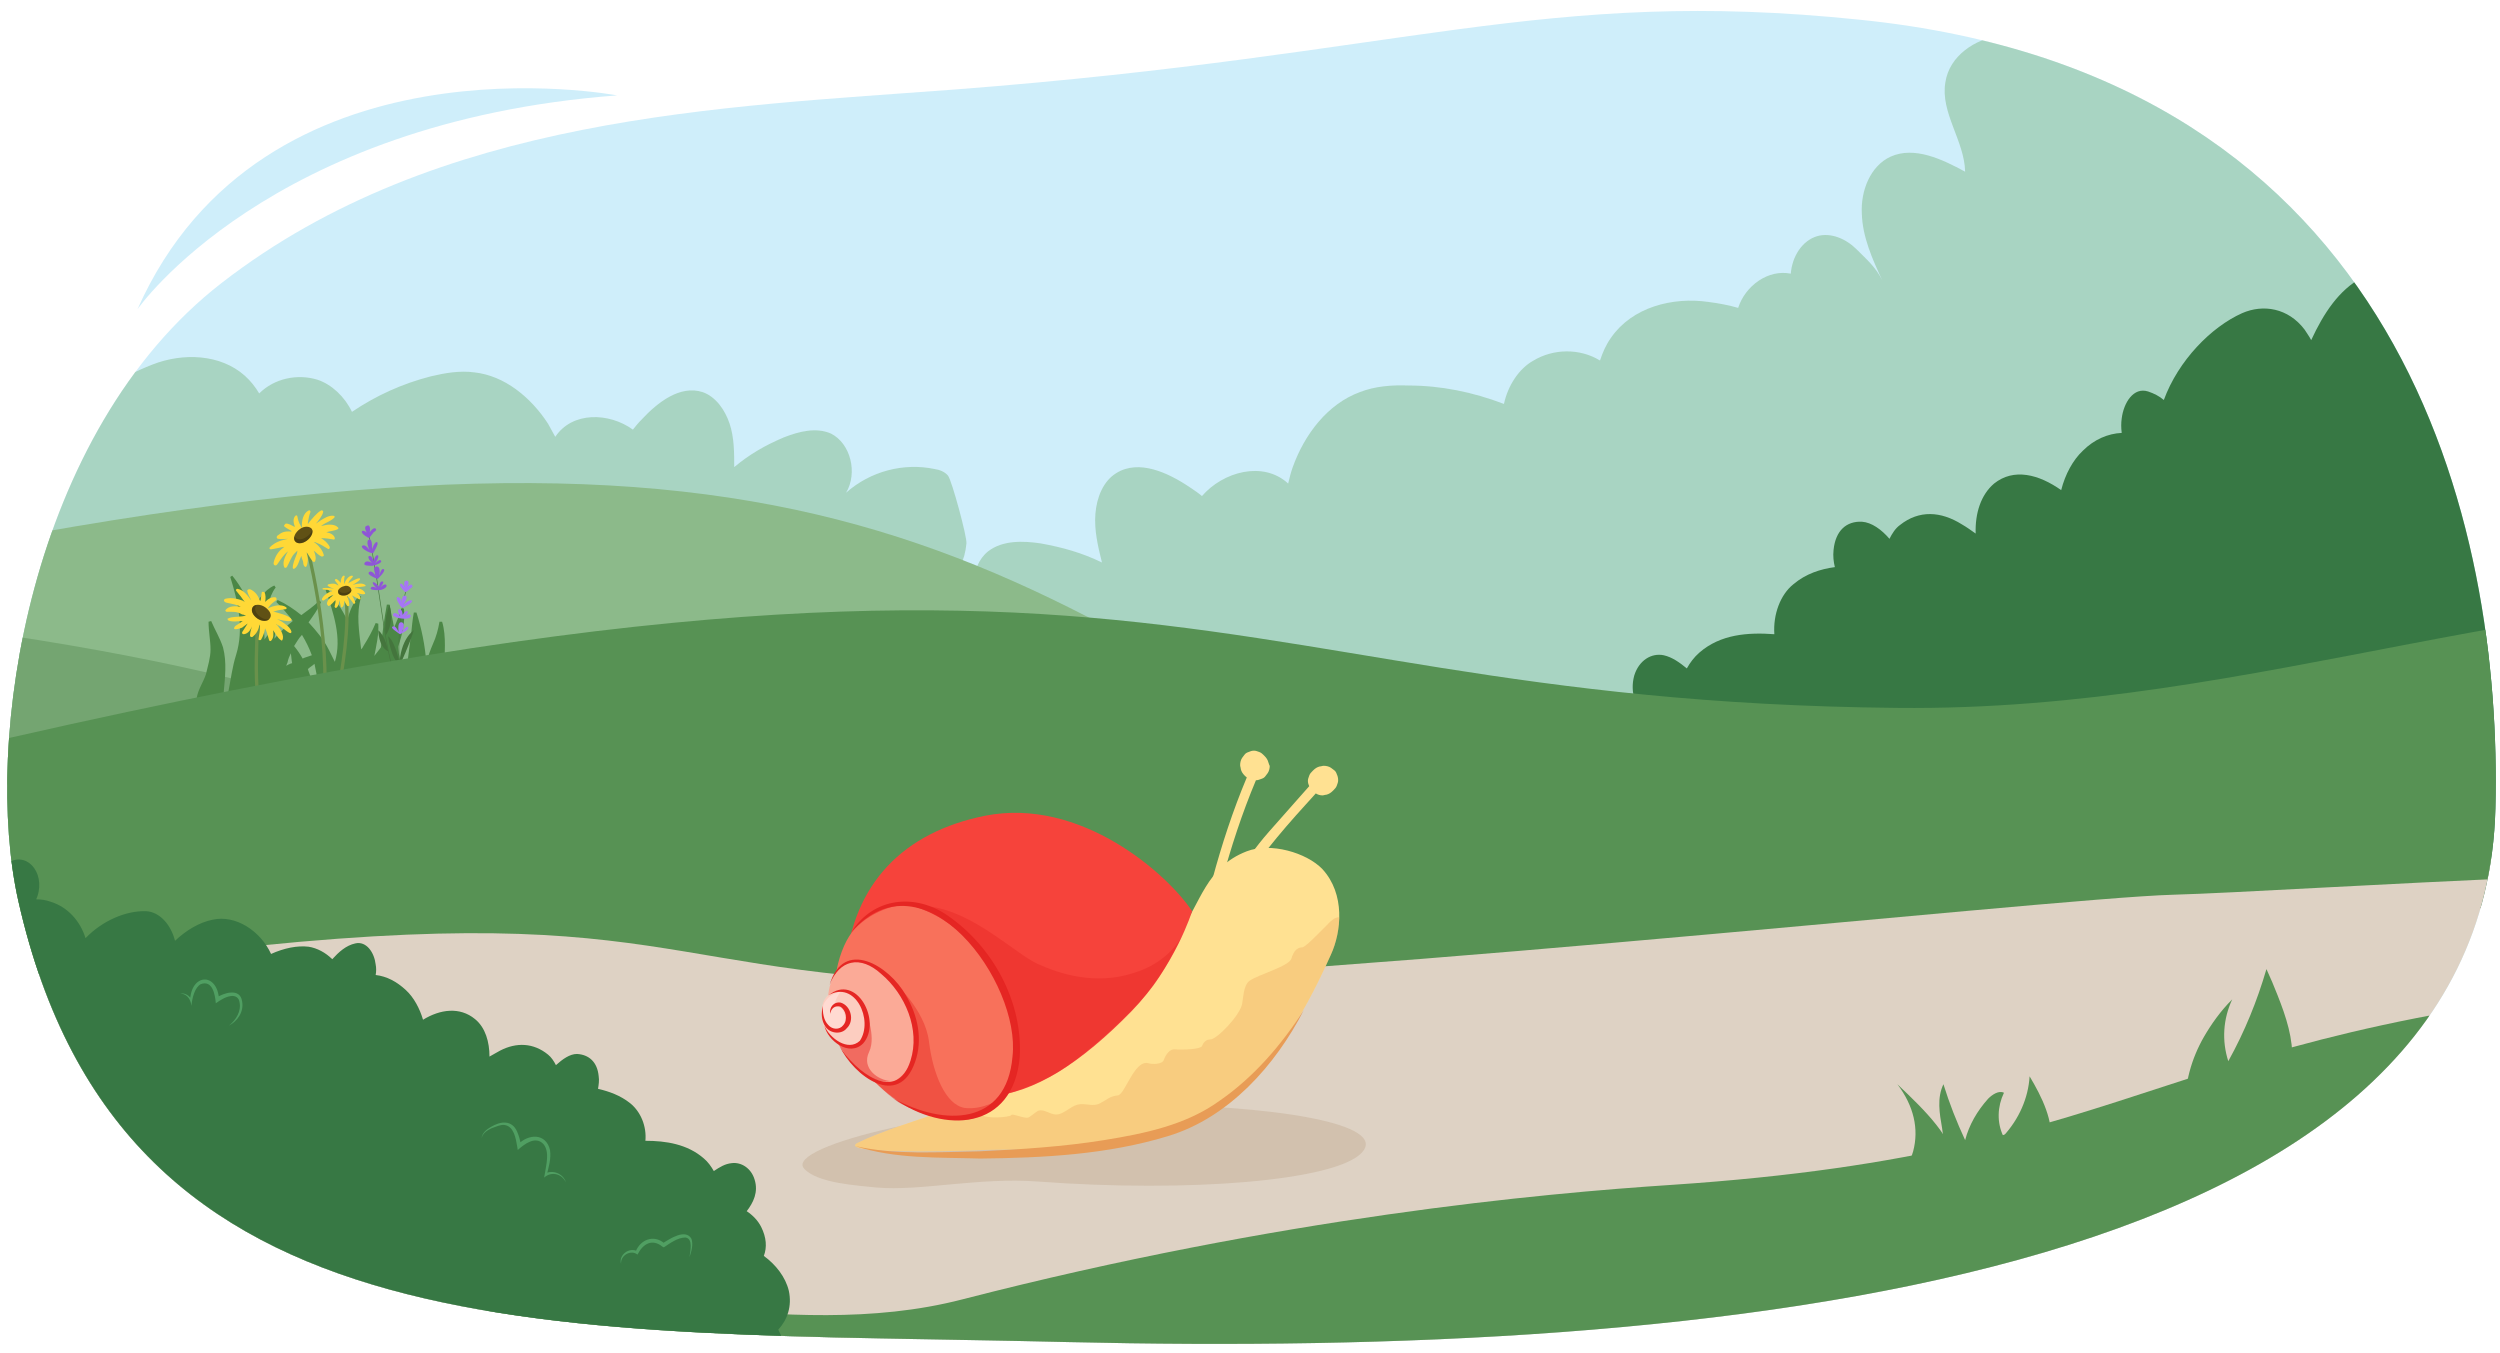 <svg version="1.1" id="Artwork" xmlns="http://www.w3.org/2000/svg" xmlns:xlink="http://www.w3.org/1999/xlink" x="0" y="0" width="380" height="205.6" xml:space="preserve"><style>.st1{fill:#cfeefa}.st2{opacity:.5;fill:#83ba8b}.st5{fill:#4b8746}.st6{fill:none;stroke:#46773f;stroke-width:9.688069e-02;stroke-miterlimit:10}.st7{fill:#8e56d6}.st8{fill:#44753d}.st9{fill:#a676f4}.st10{fill:none;stroke:#6a914b;stroke-width:.506;stroke-miterlimit:10}.st11{fill:#ffd836}.st15{fill:#377844}.st17{fill:#579254}.st19{opacity:.5;fill:#c6b198}.st26{fill:#ffe192}.st27{fill:#e52623}.st32{opacity:.46}.st33{fill:#6dcc86}</style><defs><path id="SVGID_1_" d="M379.3 122.9c-1.8 72.4-119.1 83.4-216.8 81.1-78.4-1.9-143.9 2.9-159.7-67-5.5-24.3 1.7-71.4 30.9-94 32.9-25.5 76-26.7 111.5-29.4C214.2 8.3 234.5-2 282.7 3c83 8.4 97.7 77.3 96.6 119.9z"/></defs><clipPath id="SVGID_00000093892700228532296020000002961508990639266950_"><use xlink:href="#SVGID_1_" overflow="visible"/></clipPath><g id="frco5_x5F_02.200g" clip-path="url(#SVGID_00000093892700228532296020000002961508990639266950_)"><path class="st1" d="M-10.6-61.5h482.7v270.3H-10.6z"/><path class="st2" d="M132.1 107.2c-.4-1.1 0-10.9.4-11.9.4-.8 1.1-1.3 1.9-1.7 4.8-2.3 10.8-2.2 15.6.5-2.7-2.8-2.7-8 .2-10.3 2.2-1.7 5.3-1.6 8-1.2 3.3.6 6.2 1.4 9.3 2.9-.6-2.4-1.2-4.9-1-7.4.2-2.5 1.2-5 3.2-6.2 3.4-2.1 7.8-.1 11.2 2.2.6.4 1.2.8 1.8 1.3 3.2-3.7 9.3-5.4 13.1-1.9.2-.8.4-1.7.7-2.5 1.8-5 5.3-9.6 10.2-11.4 2.3-.9 4.9-1.1 7.4-1 4.9 0 9.8 1 14.5 2.8.6-2.8 2.3-5.4 4.5-6.6 3-1.8 7-1.9 10.1 0 .4-1.2.9-2.4 1.7-3.5 3.2-4.6 9.3-6.2 14.8-5.4 1.6.2 3.1.5 4.5.9 1.1-3.4 4.6-5.9 8-5.2.2-2.6 1.7-5 4-5.7 2.1-.6 4.4.4 6 2 1.6 1.6 2.9 2.7 3.9 4.7-1.5-3.2-3-6.6-3.1-10.1-.2-3.5 1.3-7.3 4.4-8.7 3.6-1.6 7.8.4 11.3 2.3-.1-4.7-3.8-9-3-13.6.6-4 4.5-6.6 8.4-7.1 3.9-.4 7.8.9 11.6 2.1-1.2-2.7-2.3-5.4-3.5-8.2-.6-1.4-1.2-2.9-1.2-4.4 0-2.4 1.7-4.6 3.8-5.5 2.1-1 4.6-.9 6.9-.4 6.3 1.3 11.6 5.8 16.5 10.3l23.1-10.4s43 96.7 45.6 100.4c2.6 3.7-122.3 38.7-123.1 40.4-.8 1.7-144.5-12.7-144.5-12.7-2.2-6.1-5-3.7-7.2-9.8z"/><path class="st2" d="M146.9 82.6c.1-1-2.2-9.5-2.8-10.3-.5-.6-1.3-.9-2-1-4.7-1-9.8.3-13.5 3.6 1.8-3 .7-7.5-2.3-9-2.3-1-4.9-.3-7.2.6-2.8 1.2-5.1 2.5-7.5 4.5 0-2.2 0-4.5-.7-6.6-.7-2.1-2.1-4.1-4.1-4.8-3.4-1.1-6.8 1.5-9.3 4.2-.5.5-.9 1-1.3 1.5-3.6-2.6-9.2-2.8-11.8 1.1-.4-.7-.7-1.3-1.1-2-2.6-4-6.6-7.3-11.2-7.8-2.2-.3-4.5.1-6.6.6-4.3 1.1-8.3 2.9-12 5.4-1.1-2.3-3.1-4.2-5.3-4.9-3-.9-6.5-.2-8.8 2.1-.6-1-1.3-1.9-2.2-2.7-3.7-3.3-9.4-3.5-14-1.7-1.3.5-2.6 1.1-3.8 1.7-1.6-2.8-5.2-4.2-8.1-2.9-.7-2.2-2.5-4-4.7-4.1-1.9-.1-3.7 1.3-4.8 3-1.1 1.7-1.9 3-2.4 4.9.6-3 1.2-6.2.6-9.3-.6-3.1-2.7-6.1-5.6-6.7-3.5-.7-6.7 1.9-9.4 4.4-.9-4.1 1.4-8.6-.1-12.4-1.4-3.3-5.3-4.8-8.8-4.4-3.5.4-6.6 2.4-9.7 4.3.4-2.6.9-5.2 1.3-7.8.2-1.4.5-2.8.1-4.1-.5-2.1-2.4-3.6-4.5-4-2.1-.4-4.2.1-6.1 1-5.2 2.5-8.9 7.4-12.2 12.3L-77.2 27s-17.4 93.1-19 96.8c-1.5 3.7 114.4 8.4 115.5 9.8 1.1 1.4 123.2-40.8 123.2-40.8.7-5.9 3.8-4.4 4.4-10.2z"/><path d="M-71.2 97.8c170-42.5 206-24.5 271.3 16.3 0 0 23.8 74.9 20.3 71.8-3.4-3-291.6-88.1-291.6-88.1z" fill="#8cba8a"/><path d="M92.7 137.8s4.5-31.6-118-44.6c-32-3.4-26.4 10.1-32 28.3 0 0 3.7 110 6.9 109.8 3.2-.3 195.7-1.9 195.7-1.9l-52.6-91.6z" fill="#74a571"/><path class="st5" d="m32.1 94.4-.4.1c0 1.5.3 2.9.3 4.2 0 1.3-.4 2.5-.7 3.8-.4 1.2-1.2 2.3-1.4 3.6-.3 1.4-.5 2.8-.3 4.3l.3.2c2.1-1 3.7-3 4.1-5.3.2-2.3.5-4.6-.1-6.9-.5-1.5-1.2-2.6-1.8-4zM67.2 94.5h-.4c-.2 1.2-.5 2.3-1 3.4-.4.9-.7 1.8-1 2.8-.2-2.6-.7-5.1-1.5-7.6h-.4c-.2 1.1-.3 2.2-.4 3.2-.1.8-.3 2.4-.4 3.1-.1 1-.3 2-.7 2.9-.1.2-.1.4-.2.6-.1-1.2-.4-2.5-.6-3.7 0-.3-.1-.6-.1-.9.7-1.9 1.1-3.9.9-5.8H61c-.3 1-.7 2-1.1 2.9-.2-1.2-.5-2.4-.7-3.5h-.4c-.4 2.2-.7 4.4-.9 6.5-.1.1-.2.3-.3.4-.2.3-.5.6-.7.9.3-1.6.7-3.2.6-4.9l-.4-.1c-.5 1.2-1.1 2.3-1.8 3.4-.1.2-.2.4-.4.6-.3-2.7-.8-5.4 0-8l-.3-.2c-.9 1.1-1.5 2.4-1.8 3.8-.8-1.7-1.9-3.3-3-4.8l-.3.2c1.2 3.5 2.5 7.3 1.4 10.9l-.9-1.8c-.8-1.6-1.9-2.9-3.1-4.2.7-1 1.4-1.9 1.9-3.1l-.3-.2c-.8.9-1.8 1.5-2.7 2.2-1.1-.9-2.3-1.7-3.6-2.3l-.2.3c.9.9 1.8 1.9 2.5 2.9-1 .8-2 1.7-2.8 2.7.1-.8.3-1.5.3-2.3l-.2.2s-1.1 1.5-1.6 2.2v-.5c-.1-.7-.1-1.4.1-2.1.4-1.8.4-3.7 1.6-5.3l-.2-.3c-1.6.7-2.6 2.4-3.4 3.9-.7-2-1.7-3.8-3-5.4l-.3.2c1.2 3.8 2.1 7.9.9 11.8-.6 1.9-.8 3.7-1.2 5.7-.1.4-.2.9-.2 1.4l.3.2c1.1-.4 2-1.1 2.7-2 .2.5.4 1 .7 1.3-.1.2-.1.4-.1.6-.1.6 0 1.2.2 1.8l.3.1c.4-.2.6-.4.9-.6 1.2-.8 2.6-1.5 3.5-2.7l.6-.7.6-.6c0 .1-.1.2-.1.3-.3.6-.2 1.2-.3 1.9 0 .5-.1 1-.2 1.6l.2.3c1.7.3 3.3-.9 3.7-2.5.2-.9-.1-1.9-.3-2.7-.1-.4-.3-.8-.4-1.2.3-.3.7-.5 1-.8l.3 1.5c.1 1.4.5 2.5.2 3.8-.1.6-.5 1.3-1.1 2.2l.1.3c1 .1 1.9-.2 2.7-.8.4-.1.7-.3 1-.5-.2.4-.3.9-.4 1.3l.3.3c.9-.2 1.8-.6 2.5-1l.6-.3c.4.8 1 1.6 1.8 2.1l.3-.1c.5-1.4.7-2.5 1-3.8.1-.3.1-.7.1-1 .1-.1.1-.2.2-.3.1-.2.2-.4.4-.6.1.8.3 1.6.5 2.4v-.2c.1.7.4.9.2 1.6l.2.3c.8.1 1.5-.8 1.9-1.4v-.2c.2-.4.4-.8.5-1.2-.1.8 0 1.5-.5 2.3l.1.3c1 .3 2.1-.3 2.8-1 0 .3 0 .6-.1.9l.3.2c1.6-.2 2.7-1.3 3.4-2.6.7-1.2.5-2.6.5-3.9-.1-2.1.3-4.7-.4-7zm-23.7 6.7c.1-.2.1-.3.2-.5.1-.5.3-1 .5-1.4.1.5.1 1 .2 1.5-.4.1-.7.3-.9.4zm2.5-1.1c-.4-.7-.8-1.3-1.3-1.9.4-.6.7-1.2 1.2-1.7.6 1 1.1 2 1.5 3.1-.5.2-1 .3-1.4.5z"/><path class="st6" d="M55.8 80.2s.4 1.2 1.5 8c1.5 9.8 1.1 7.9 2.5 14.3"/><path class="st7" d="M56.1 81.8s-1.2-.6-1.1-1c.1-.3.7 0 .8.3 0 0-.5-.9-.2-1.1s.5-.2.6.1 0 .8 0 .8.5-.7.8-.6.2.4-.2.6c-.4.5-.7.9-.7.9zM56.8 85.3s-.2-.8-.6-.8c-.4 0-.2.6.4 1.1 0 0-.9-.6-1.2 0-.2.4.6.4 1.2.4.6-.1 1.6-.5 1.3-.8-.3-.3-.9.5-.9.5s.8-1.2.4-1.3-.6.9-.6.9zM57.6 89.2s-.4-.6-.8-.7.1.7.5.9c0 0-.7-.4-.9-.1-.3.4.6.4 1.2.4s1.4-.5 1.1-.8-1 .5-1 .5.8-.9.5-1c-.5-.2-.6.8-.6.8zM56.2 83.7s-.5-.9-1-.8c-.5.1 0 .6.6.9s.9.3.9.3 1-1.5.6-1.7c-.4-.1-.8 1.2-.8 1.2s.2-1.5-.3-1.6c-.8.1 0 1.7 0 1.7zM57.2 87.6s-.6-.9-1-.7c-.4.2-.1.5.5.8s.7.3.7.3 1.4-1.3.9-1.5c-.4-.2-.7 1.2-.7 1.2s.4-1.5-.3-1.6c-.9 0-.1 1.5-.1 1.5z"/><path class="st8" d="M57.5 95.8s0 2.5 1.5 3.2c0-.1-.4-2.3-1.5-3.2zM59.2 91.9s-.9 2.1-.6 4.7c0 0 1.4-1.6.6-4.7z"/><g><path class="st6" d="M61.8 89.5s-1.5 4.5-1.1 11.3v1.7"/><path class="st9" d="M61.6 90s-1-.9-.8-1.2c.2-.3.6.2.7.5 0 0-.2-.8.1-1 .3-.1.5 0 .5.3s-.2.6-.2.6.5-.5.7-.3c.2.2.1.4-.3.6-.3.4-.7.5-.7.5zM61.2 93.5s0-.8-.4-.9c-.4-.1-.4.5.1 1.1 0 0-.8-.8-1.1-.4-.3.3.4.6 1.1.7.6.1 1.7.1 1.5-.5-.2-.4-1 .3-1 .3s.9-.7.5-.9c-.4-.1-.7.6-.7.6zM61 91.8s.1-.9-.4-1c-.4-.2-.4.3 0 .9.3.6.6.7.6.7s1.7-.8 1.4-1.1c-.3-.3-1.3.6-1.3.6s.8-1.1.4-1.3c-.7-.4-.7 1.2-.7 1.2zM60.6 96.1s-.4-1-.8-.9c-.5.1 0 .5.3.7.5.4.7.5.7.5s1.6-.7 1.2-1.1c-.3-.2-1 .9-1 .9s.8-1.3.1-1.6c-.8-.2-.5 1.5-.5 1.5z"/><path class="st8" d="M59 96.7s.4 3.5 1.8 4.4c0 0-.6-3.4-1.8-4.4z"/><path class="st8" d="M62.9 95.8s-2.1 1.3-2.2 5.5c0 0 1.7-3.7 2.2-5.5z"/></g><g><path class="st10" d="M46.4 82s4.1 15.1 2.7 25.8"/><path class="st11" d="M43.8 81.9c-.5 0-1 .1-1.5 0-.3 0-.3-.4-.1-.5.6-.5 1.1-.7 2.1-.6-.1-.1.1 0 0-.1-.3-.2-.8-.4-1.1-.7-.1-.1.1-.3.2-.4.4-.1 1 .3 1.4.5V80c-.2-.5-.3-1.2.1-1.6.1-.1.3-.1.3.1.1.5.2.9.5 1.4 0 .1.1.2.2.3-.1-1 .2-2.2 1-2.6.1-.1.3 0 .3.2-.2.5-.3 1-.4 1.6v.3c0-.1.1-.1.1-.2.4-.5 1.3-1.6 1.9-1.9.2-.1.4.1.3.3-.1.5-.8 1.4-1.1 1.7.2-.1.4-.3.6-.4.6-.4 1.4-.9 2.1-.8.2 0 .2.2.1.3-.5.5-1.2.7-1.8 1.1-.1.1-.2.1-.3.2.1-.1.3-.1.4-.1.7-.2 1.8-.3 2.3.3.1.1 0 .1 0 .2-.5.3-1.2.3-1.8.5.6.1 1.2.4 1.3.9 0 .1-.1.3-.2.2-.6-.1-1.2-.2-1.9-.2.5.3 1 .7 1.3 1.3.1.2-.1.5-.3.3-.5-.3-1.1-.7-1.7-.9-.1-.1-.3-.1-.4-.1.1.1.2.1.3.2.5.4 1 1 1.2 1.7.1.2-.1.3-.3.3-.5-.2-.8-.6-1.2-.9.2.5.4 1.1.2 1.6-.1.2-.3.1-.4 0-.4-.5-.9-1.5-.9-1.3.1.3.1.6.2 1 0 .2-.1 1.5-.5 1.1-.1-.1-.2-.3-.2-.5s-.1-.5-.2-.7l-.1-.4c-.3.6-.5 1.6-1 1.9-.1.1-.3.1-.3-.1 0-.6.3-1.3.5-1.8.1-.2.2-.5.2-.8l-.5.5c-.5.6-.7 1.3-1.1 2-.1.1-.3.2-.4 0-.3-.7.1-1.5.4-2.1.1-.1.1-.2.2-.3-.7.5-1.1 1.2-1.6 1.9-.2.4-.7.3-.6-.2.2-.9.7-1.7 1.4-2.2.1-.1.2-.2.3-.2-.7.1-1.4.3-2.1.4-.2 0-.3-.1-.2-.3.9-.9 1.9-1.1 2.8-1.3z"/><defs><path id="SVGID_00000034800070341799708210000016720810511120429706_" d="M45.6 80.4c-.7.5-1.1 1.3-.8 1.8.3.5 1.1.5 1.8 0s1.1-1.3.8-1.8c-.3-.4-1.1-.5-1.8 0z"/></defs><use xlink:href="#SVGID_00000034800070341799708210000016720810511120429706_" overflow="visible" fill="#605115"/><clipPath id="SVGID_00000029035467933287320260000002367163404402871219_"><use xlink:href="#SVGID_00000034800070341799708210000016720810511120429706_" overflow="visible"/></clipPath><path d="M44.8 81.6c.3.5 1.1.5 1.8 0 .6-.4.9-.9.9-1.4l1-.1-.3 1.9-3.8 2-.7-1.6 1.1-1c-.1.1-.1.2 0 .2z" opacity=".4" clip-path="url(#SVGID_00000029035467933287320260000002367163404402871219_)" fill="#30290a"/></g><path class="st10" d="M39.3 93.1s-1.2 13.1.9 18.1M51.2 106.5c.9-5.3 1.9-10.7 1.4-16"/><g><path class="st11" d="M38.2 91.3c-.2-.5-.5-.9-.6-1.4-.1-.3.3-.4.5-.3.6.3 1.1.8 1.4 1.7 0-.1.1.1.1 0 .1-.4.1-.9.2-1.3 0-.1.4 0 .4 0 .2.4.2 1 .1 1.5l.1-.1c.4-.4.9-.7 1.5-.6.1 0 .2.3.1.4-.4.3-.8.6-1.1 1-.1.1-.1.2-.2.3.9-.5 2.1-.7 2.8-.2.1.1.1.3-.1.3-.6.1-1.1.1-1.6.3-.1 0-.2.1-.3.1h.2c.7.2 2 .5 2.5 1 .2.2.1.4-.1.4-.5.1-1.6-.2-2-.3l.6.3c.6.4 1.4.9 1.6 1.6 0 .2-.1.3-.3.2-.6-.3-1.1-.9-1.8-1.2-.1-.1-.2-.1-.3-.2l.3.3c.4.5 1.1 1.6.7 2.2 0 .1-.1.1-.2 0-.5-.3-.8-1-1.2-1.5.1.6.1 1.2-.3 1.6-.1.1-.3 0-.3-.1-.2-.6-.3-1.2-.6-1.8-.1.6-.3 1.2-.6 1.7-.1.2-.5.1-.4-.1.1-.6.2-1.3.2-1.9v-.4c0 .1 0 .2-.1.3-.1.7-.5 1.3-1 1.7-.2.1-.4 0-.4-.2 0-.5.2-1 .3-1.4-.3.8-.8 1.2-1.3 1.2-.2 0-.2-.2-.2-.3.3-.5 1-1.5.8-1.3-.3.2-.5.4-.8.6-.2.1-1.4.5-1.2 0 .1-.2.2-.3.4-.4.2-.1.4-.3.6-.4l.3-.2c-.6 0-1.6.2-2.2-.1-.1-.1-.2-.3 0-.3.6-.3 1.3-.2 1.9-.3.3 0 .5-.1.8-.1-.2-.1-.4-.2-.6-.2-.8-.5-1.5-.4-2.3-.4-.2 0-.3-.2-.2-.3.5-.6 1.4-.6 2.1-.5.1 0 .3 0 .4.1-.8-.4-1.5-.5-2.4-.7-.4-.1-.5-.5-.1-.6.9-.2 1.8 0 2.6.3.1.1.2.1.3.2-.4-.6-.8-1.1-1.3-1.7-.1-.1 0-.3.2-.3 1 .2 1.6 1.1 2.1 1.8z"/><defs><path id="SVGID_00000118374002710195505810000007437772325233875358_" d="M40.3 92.3c-.7-.5-1.6-.5-1.9 0-.3.5 0 1.2.7 1.7s1.6.5 1.9 0c.4-.5 0-1.2-.7-1.7z"/></defs><use xlink:href="#SVGID_00000118374002710195505810000007437772325233875358_" overflow="visible" fill="#605115"/><clipPath id="SVGID_00000146490934044829943060000008311605874719796363_"><use xlink:href="#SVGID_00000118374002710195505810000007437772325233875358_" overflow="visible"/></clipPath><path d="M38.9 92.1c-.3.5 0 1.2.7 1.7.6.4 1.2.4 1.6.2l.5.9-1.9.5-3.4-2.7 1.2-1.3 1.4.6c-.1 0-.1 0-.1.1z" opacity=".4" clip-path="url(#SVGID_00000146490934044829943060000008311605874719796363_)" fill="#30290a"/></g><g><path class="st11" d="M50.8 89.5c-.3-.1-.6-.2-.9-.4-.2-.1-.1-.3.1-.3.4-.1.9-.2 1.4.2 0-.1.1 0 0-.1-.1-.2-.4-.5-.5-.7 0-.1.1-.2.2-.2.3.1.5.4.7.6v-.1c0-.4.1-.8.4-1 .1 0 .2 0 .2.1-.1.3-.1.6-.1 1v.2c.2-.6.7-1.3 1.2-1.3.1 0 .2.1.1.2-.2.3-.5.5-.6.8 0 .1-.1.1-.1.2l.1-.1c.4-.2 1.2-.7 1.6-.7.1 0 .2.1.1.2-.2.3-.8.6-1.1.8.1 0 .3-.1.4-.1.4-.1 1.1-.2 1.5.1.1.1.1.2 0 .2-.4.1-.9.1-1.4.2-.1 0-.1 0-.2.1h.3c.4 0 1.2.3 1.3.8 0 .1 0 .1-.1.1-.4.1-.8-.1-1.2-.2.3.2.6.5.6.9 0 .1-.1.1-.2.1-.4-.2-.7-.4-1.1-.6.2.3.4.7.5 1.1 0 .1-.2.3-.3.1-.2-.3-.5-.7-.8-1l-.2-.2c0 .1.1.1.1.2.2.4.3.9.3 1.3 0 .1-.2.2-.3.1-.2-.2-.3-.5-.5-.8 0 .4 0 .8-.3 1-.1.1-.2 0-.2-.1-.1-.4-.2-1.1-.2-1 0 .2-.1.4-.1.6 0 .1-.4.9-.6.5-.1-.1 0-.2 0-.3 0-.2.1-.3.1-.5v-.3c-.3.3-.7.8-1 .9-.1 0-.2 0-.2-.2.1-.4.5-.7.8-1 .1-.1.2-.3.3-.4.4.4.2.5.1.5-.5.2-.7.6-1.1.9-.1.1-.2 0-.2-.1 0-.5.4-.9.8-1.2.1 0 .1-.1.2-.2-.5.2-.9.5-1.4.8-.2.2-.5 0-.3-.3.3-.5.8-.8 1.3-1 .1 0 .2 0 .2-.1-.5-.1-.9-.2-1.4-.2-.1 0-.1-.2 0-.2.5-.1 1.2 0 1.7.1z"/><defs><path id="SVGID_00000028319204260286460800000004763486090891419554_" d="M52.3 89.1c-.5.1-1 .5-.9.9 0 .4.5.6 1.1.5.5-.1 1-.5.9-.9-.1-.4-.6-.7-1.1-.5z"/></defs><use xlink:href="#SVGID_00000028319204260286460800000004763486090891419554_" overflow="visible" fill="#605115"/><clipPath id="SVGID_00000094581705195403653100000017292977976201555333_"><use xlink:href="#SVGID_00000028319204260286460800000004763486090891419554_" overflow="visible"/></clipPath><path d="M51.5 89.6c0 .4.5.6 1.1.5.4-.1.8-.3.9-.6l.6.2-.7 1.1-2.8.3-.1-1.2.9-.3c.1-.1.1-.1.1 0z" opacity=".4" clip-path="url(#SVGID_00000094581705195403653100000017292977976201555333_)" fill="#30290a"/></g><g><path class="st15" d="m540.5 119.6-4.2-32.3c1.2-2.4 1.5-5.5.1-8.4-1.2-2.6-3.6-4.5-6.3-5.6.2-1.9-.4-3.9-1.9-5.7-1-1.2-2.2-1.9-3.5-2.3.8-2.2 1.3-4.5 0-6.9-1.2-2.1-3.3-2.8-5.1-2-1.2.6-2.1 1.6-3 2.7-.7-.8-1.5-1.5-2.4-1.9-3.8-2-7.9-1.4-11.7-.1-.5-3-2.3-5.6-4.6-6.7-2.2-1.1-4.5-1.3-6.7-1.1 0-.9-.1-1.7-.4-2.6-1-2.9-2.9-3.9-5.1-3.2-1.4.4-2.6 1.9-3.5 3.5-.5-.7-1.2-1.3-2-1.7-3.3-1.6-6.5-.6-9.2 2.1-.6.6-1.2 1.2-1.7 1.8-.7-2.9-2.1-5.6-4.5-6.7-3.4-1.7-6.9.1-9.7 3.3-1.1-2.2-2.7-4-4.6-5.1-2.1-1.2-4.3-1.6-6.4-1.2-.1-.7-.2-1.4-.5-2.1-.8-2.3-2.9-4.2-4.8-3.1-1.7 1-2.7 2.7-3.6 4.6-1.6-1-3.4-1.4-5-1.2-2.2.4-4.6 1.7-6.7 3.7-3.1-4.1-8.6-5.9-12.6-3.5-2.2 1.3-4.3 3.7-6 6.5-1.4-2.9-4.1-4.9-6.7-4.2-3.8 1-7.8 4.5-10.1 9.1-1.8-3.1-4.8-5.2-8.1-5.3-.9 0-1.9.1-2.9.4v-.8c.3-5.5-4.4-8.7-7.3-4.7-1 1.3-1.7 2.9-2.3 4.7-2.5-2.3-5.8-3-8.5-1.4-3.5 1.9-5.8 5.4-7.7 9.5-.3-.6-.7-1.1-1-1.6-2.5-3.3-6.3-3.9-9.5-2.5-4.7 2.1-9.7 7.2-11.9 13.2-.7-.6-1.5-1-2.4-1.3-2.2-.7-3.7 1.7-4 4.1-.1.7-.1 1.4 0 2.2-2.1.1-4.2 1-5.9 2.7-1.5 1.4-2.7 3.6-3.3 6-3.4-2.4-7.2-3.4-10.2-1-2 1.7-2.9 4.5-2.8 7.6-.7-.5-1.4-1-2.1-1.4-3.2-2-6.5-2.2-9.4.1-.7.5-1.2 1.3-1.6 2.1-1.2-1.4-2.7-2.5-4.2-2.6-2.3-.1-4 1.3-4.3 4.3-.1.9 0 1.8.2 2.6-2.2.3-4.4 1-6.3 2.6-2 1.6-3.1 4.6-2.9 7.6-4-.3-8.2 0-11.4 2.8-.8.7-1.4 1.5-1.9 2.4-1.1-.9-2.2-1.7-3.5-2-1.9-.4-3.8.8-4.5 3.1-.7 2.6.3 4.8 1.6 6.7-1.1.7-2.1 1.7-2.8 3-1.1 2.1-1.1 4.1-.5 5.9-2.4 1.6-4.3 4-4.8 6.8-.6 3.2.4 6.1 2.1 8.2l3.3 32.4s196.8-42.3 197.4-41.5c.1.1.1-.8.1-2.5 48.8-1.2 95.7-2.1 95.7-2.1z"/></g><path d="M172.4 225.3c94.8-6.5 179.4 53.5 289.3-11.4 36-21.3 42.8-80.6 1.7-80.5-2.8-13.2-162.1 6.9-166.8-6.1-205.6-26.1-175.8-8.8-449.5 31.1-37.6 11.4-1.6 73.6 60.5 83.4 1.3.1 184.4-11 264.8-16.5z" fill="#ded2c4"/><path class="st17" d="M-46.7 123.9c-57.7 10.7-262.5 37.2-262.5 51.3 0 13.7-4.9 9 38.2 15 10.6 1.5-14.2-1.3 26.9-13.3 25.9-7.6 68.4-11.8 96-15.4 43.7-5.7 1.5 8.2 46.5 8.7 39.2.4 72.9-17.3 111.5-22.8 89.6-12.8 85.2.3 135.4 1.9 39.1 1.2 166.3-12.8 185-13.3 18.3-.5 91.6-5.8 109.5-2.2 40.3 8.2 179.5 16.5 188.1 16.4-1.2-4.6 3.3-7.1 1.7-11.7-61-13.2-102.2-39.5-187.5-47.2-52.8-4.8-98.1 16.9-153.7 16.3-115-1.1-110.3-41.7-335.1 16.3z"/><path d="M152.8 155.3h-.7" fill="#ede6c8"/><path class="st19" d="M394.7 199.9c-.6-3.9 2-8 5.8-9.1 3.8-1.1 8.2.9 9.8 4.5.6 1.4.8 3.1 0 4.4-.5.7-1.2 1.2-2 1.6-2.5 1.4-5.3 2.2-8.1 2.3-1.6.1-3.2-.1-4.5-1-1.3-.9-2-2.7-1.2-4.1M421.5 208.3c-1.1-.9-.5-2.8.7-3.5 1.2-.7 2.7-.6 4-.4 5.4.6 10.8 1.5 16.1 2.7.7.2 1.5.4 1.9 1 .9 1.5-1.3 2.9-3 3.2-6.2 1-12.6.1-18.3-2.5M349.6 211.2c-3.1-.1-5.9 2.8-5.8 6l1.6 1.8c.5 1.1 1.4 2.1 2.5 2.5 2.9 1.2 6.5-.9 7-4s-2.2-6.2-5.3-6.3zM170 167.8c-24.6-.1-50.7 6.4-47.8 9.8 2 2.3 8.4 2.6 11 2.9 6.7.6 15.6-1.6 24.7-.9 22.8 1.7 45.1-.1 49.1-4.4s-12.4-7.3-37-7.4z"/><g><path class="st17" d="M429.3 243.3c-4-1.4-374.5-2-374.5-2L22.9 210S6 222.3 67.8 200.8c22.7-7.9 51.1 3.8 78.5-3.3 48.5-12.5 88-16.1 107.8-17.4 74.8-5 72.5-24.7 158.7-31.2 4.3-.3 17.3 1.3 17.3 1.3l-.8 93.1z"/><path class="st17" d="M295.4 164.8c.9 2.9 2 5.7 3.3 8.5.6-2.3 1.8-4.4 3.5-6.3.6-.6 1.6-1.3 2.4-.9-1 2.1-1.1 4.5-.1 6.6 2.4-2.6 3.8-5.8 4-9.1 1.9 3.2 3.7 6.8 3.2 10.4-.4 3-2.3 5.6-4.2 8.2-2.6 3.5-5.5 7.3-10.2 8.7-.4.1-.8.2-1.2.1-.9-.3-.9-1.5-1.1-2.1-.2-1-.5-2.1-.6-3.1-.2-1.3-.3-2.6-.1-3.9.3-1.5.8-2.9 1-4.4.4-2 .2-4-.1-6-.4-2.3-.8-4.6.2-6.7z"/><path class="st17" d="M290.8 175c.9-3.4.1-6.9-2.4-10.2 4.2 4 8.6 8.2 8.9 12.7.2 2.8-1.2 5.7-2.8 8.4-.7 1.2-2 2.6-4.5 2.5-1.9-1.9-2.7-4-2.2-6 .7-2.5 2.3-4.9 3-7.4zM339.3 151.9c-1.4 3-1.6 6.3-.6 9.4 2.5-4.5 4.4-9.2 5.8-14 .6 1.3 1.2 2.7 1.7 4 1.3 3.3 2.4 6.6 2.2 10-.3 4.4-2.9 8.7-7.1 11.8-.5.4-1 .7-1.6.9-4 1.3-7.4-3.2-7.5-5.6-.2-3.6.9-7.5 2.8-10.8 1.1-1.9 2.5-3.9 4.3-5.7z"/></g><g><defs><path id="SVGID_00000167371222163838165720000016382914358273051315_" d="M179.2 141.9c3.3-4.6 4.1-10.1 10.3-12.5 3.6-1.4 9.1.2 11.5 2.7 3.5 3.8 2.9 9.5 1.3 13-4.6 10.3-9.2 17.4-17.3 23.6-9.3 7.1-28.8 5.8-35.5 6.1-6.7.3-22.3.5-19.1-1.1 3.2-1.6 10.3-3.9 13.4-4.9 3.1-.9 29-17.8 35.4-26.9z"/></defs><use xlink:href="#SVGID_00000167371222163838165720000016382914358273051315_" overflow="visible" fill="#ffe192"/><clipPath id="SVGID_00000181060650820404850650000006553424505613712258_"><use xlink:href="#SVGID_00000167371222163838165720000016382914358273051315_" overflow="visible"/></clipPath><path d="M206.5 137.1s-.9.9-2.3 2.4c.1-.1-1-.1-1.1 0-.6.2-1.1.8-1.5 1.2-1.2 1.2-3.3 3.4-3.7 3.3-.4 0-.8.2-1.1.6-.2.3-.4.7-.5 1.1-.4 1.2-5 2.4-6.4 3.4-.9.7-.9 2.5-1.1 3.5-.3 1.7-3.9 5.5-4.9 5.4-.6 0-1 .5-1.2 1-.2.5-3 .6-4.1.5-.8-.1-1.4.8-1.7 1.6-.2.7-1.8.7-2.4.5-2.1-.5-3.5 4.8-4.6 4.9-1.2.1-1.7.7-2.7 1.2-1.1.6-2.2-.1-3.4.2-1.2.3-2.2 1.6-3.4 1.5-.9-.1-1.7-.8-2.5-.6-.3.1-.6.4-.9.6-.3.2-.6.5-.9.5-.8 0-2.3-.7-2.4-.4-.1.3-4.4.8-5.2-.5-.2-.4-.5-.8-.8-1-1.5-1.2-2.6-1-3.3-.3-1.1 1.1-2.6 1.9-4.2 2.1-1.4.1-2.8.4-3.9-.3-2 0-3.6 0-4.4.4-3.2 1.4-6.9 4.8-2.6 6.6 4.3 1.8 26.7 3.7 32.4 2.7 5.7-1 25.2-1.4 31.5-8.7 1.2-1.4 2.6-3.6 3.9-6.1 1.3-2.5 2.6-5.4 3.9-8.4 1.2-5.7 2.3-7.4 3.2-8.7.9-3.8 1.6-5.3 2.1-7 .3-1.7.4-2.9.2-3.2z" opacity=".3" clip-path="url(#SVGID_00000181060650820404850650000006553424505613712258_)" fill="#e89c56"/><path d="M181.2 138.5s-2.6 8.4-9.2 15.2c-7.7 7.9-14.9 12.5-21.5 12.9-3.8.3-23.4-5-22-19.7 1.2-12.6 8.8-20.4 21.2-22.9 14.6-2.9 27.8 8.9 31.5 14.5z" fill="#f6433b"/><path d="M139.1 137.8c-2.6-.9-7.3 1-9.6 3.9-2.3 3-3.9 10-1.5 15.6s9.9 14 18.7 12.5c6.7-1.2 9.4-6.8 7.3-14.2-1.3-4.9-4.7-14.3-14.9-17.8z" fill="#f8715b"/><path d="M126.1 155.4c.6 3.2 6 11.5 10.1 8.8 4.1-2.7 3.6-9.3 1.2-12.7-2.4-3.4-5.4-5.8-8.1-5.2-2.8.7-4.1 4.3-3.2 9.1z" fill="#fbaa97"/><path d="M131.5 154.3c.4 2.3-.3 4.5-2.1 4.6-2.1.1-3.8-1.4-4.3-3.3-.7-3.1.4-4.9 2.6-5 2.3-.1 3.7 3.1 3.8 3.7z" fill="#fccdc0"/><path d="M127.4 153.1c1.2.1 1.4 2.5.4 3.2-1 .7-3-.5-2.8-2.8s2.8-2.8 2.8-2.8-1.7 2.3-.4 2.4z" fill="#ffdad2"/><path class="st26" d="M192.8 115.9c-.1-.4-.3-.7-.6-1l-.1-.1c-.2-.2-.4-.4-.7-.5-.3-.1-.5-.2-.8-.2-.3 0-.6.1-.8.2-.3.1-.5.2-.7.5-.1.1-.2.3-.3.4-.2.3-.3.7-.3 1.1 0 .2.1.4.1.6.1.4.3.7.6 1l.1.1c.1.1.2.1.2.2-2.1 5-3.8 10.2-5.2 15.4-.2.9 1.2 1.3 1.4.4 1.4-5.2 3.1-10.4 5.2-15.4.3 0 .5-.1.8-.2.3-.1.5-.2.7-.5.1-.1.2-.3.3-.4.2-.3.3-.7.3-1.1-.1-.1-.1-.3-.2-.5zM203.2 117.7c-.1-.3-.2-.5-.5-.7-.1-.1-.3-.2-.4-.3-.3-.2-.7-.3-1.1-.3-.2 0-.4.1-.6.1-.4.1-.7.3-1 .6l-.1.1c-.2.2-.4.4-.5.7-.1.3-.2.5-.2.8 0 .3.1.6.2.8-2 2.3-4.1 4.6-6.1 6.9-2.1 2.4-4 5-5.4 7.9-.4.8.8 1.6 1.3.7 1.4-2.8 3.3-5.3 5.3-7.7 1.9-2.3 3.9-4.5 5.9-6.7.3.2.7.3 1 .3.2 0 .4-.1.6-.1.4-.1.7-.3 1-.6l.1-.1c.2-.2.4-.4.5-.7.1-.3.2-.5.2-.8 0-.4-.1-.7-.2-.9z"/><path class="st27" d="M129.4 141.7c3.3-5.3 9.7-6 14.7-2.5 6.8 4.7 11.4 13.1 10.9 21.5-1 11.1-11.4 11.7-19.1 6.3 7.6 4.2 17.1 4.1 18-6.4 1.3-11.3-13.5-31.5-24.5-18.9z"/><path class="st27" d="M126.1 149.7c2.1-7.2 9.1-2.9 11.6 1.6 1.8 3 2.6 6.7 1.4 10.1-2.5 7.2-9.3 2.2-11.5-2.4 2.3 3.8 8.7 8.9 10.8 2.2 1.5-4.7-.8-10.1-4.5-13.2-3.1-2.8-6.3-2.2-7.8 1.7z"/><path class="st27" d="M125.9 151.3c4.3-3.5 8.2 4 5.3 7.3-2.1 2.1-5.4-.4-5.9-2.7.8 1.9 3.6 4 5.4 2.3 2.1-3.1-.7-9.3-4.8-6.9z"/><path class="st27" d="M126.2 154.1c-.2-.9.5-1.9 1.6-1.7 1.6.5 2.1 2.8.9 3.9-.8 1-2.5.8-3.2-.2-.7-1-.7-2.2-.4-3.2-.1 1 .1 2.2.8 2.9.6.7 1.7.8 2.3 0 .7-.8.4-2.3-.5-2.8-.8-.2-1.4.3-1.5 1.1z"/><path d="M179.9 141.8s-1.7 4.3-7.6 6.1c-5.9 1.9-11.3.1-14.6-1.4-3.3-1.5-9.6-7.8-16.3-8.7 0 0 12.4 6.7 13.2 19.6.5 7.9-1.9 9-1.9 9s4.9-1.4 8.4-3.6c4.4-2.8 11-8.9 13.9-12.6 2.1-2.6 4.9-8.4 4.9-8.4z" opacity=".39" fill="#e52623"/><path d="M135.8 149.2s4.8 4.2 5.4 9.1 2.5 9.6 5.4 10.1c2.8.4 5.7-1.5 5.7-1.5s-2 2.7-5.3 3.3c-2.5.4-7.5-1.1-10-2.4-1.4-.7-4.3-3.6-4.3-3.6s2.3 1.4 4.2-.1c1.8-1.6 4.8-6.2-1.1-14.9z" opacity=".42" fill="#e52623"/><path d="M131.4 153.3s1.9 4.1.7 6.6 1.4 4.3 3.2 4.4c0 0-.9.5-3.6-.7-1.7-.7-4.4-5.1-4.4-5.1s1.9 1.6 3.8-.3c1.9-1.9.3-4.9.3-4.9z" opacity=".47" fill="#e52623"/><g><path d="M198.2 153.5c-4.3 8.4-11.4 16.4-20.7 19.2-9.2 2.8-18.9 3.3-28.5 3.4-6.3-.2-12.9.1-19-1.9 6 1.4 12.8.9 18.9.8 6.3-.3 12.7-.7 18.9-1.7 6.2-1 12.5-2.3 17.6-6 5.2-3.6 9.4-8.5 12.8-13.8z" fill="#e89c56"/></g></g><g><path class="st15" d="M-43.2 155.6c.8-3.6 1.9-6.4 4.3-8.9.5-.6 1.2-1 1.8-1.4-.1-1.6.4-3.3 1.3-4.5 3-4.7 8.1-9.6 13.2-10.1 2.7-.3 5.4 1 6.8 3.9.2.4.4.9.5 1.4 2.1-2.5 4.5-4.3 7.5-4.9 2.4-.5 4.8.7 6.2 2.9.8-1.1 1.6-2 2.6-2.7 2.9-2.1 5.9 1.2 4.7 4.9-.1.2-.1.3-.2.5.8 0 1.5.1 2.3.4 2.5.8 4.4 2.9 5.2 5.5 2.6-2.7 6.2-4.2 9.2-4.1 2.1.1 3.8 2.1 4.4 4.5 1.7-1.6 3.7-2.8 5.7-3.2 3.5-.8 7.3 1.7 8.9 5.2 2-.9 4-1.3 5.7-1.1 1.3.2 2.6.9 3.6 1.9 1-1.1 2.1-2.1 3.5-2.4 1.7-.4 2.9 1.4 3.1 3.2.1.5.1 1.1 0 1.6 1.7.2 3.2 1 4.6 2.3 1.2 1.1 2.1 2.8 2.6 4.5 2.6-1.6 5.6-2 7.9-.1 1.6 1.3 2.2 3.5 2.2 5.7.5-.3 1.1-.6 1.6-.9 2.5-1.3 5.1-1.2 7.3.6.5.4.9 1 1.2 1.6 1-.9 2.1-1.7 3.2-1.7 1.8.1 3.1 1.2 3.3 3.4.1.6 0 1.3-.1 1.9 1.7.4 3.4 1 4.9 2.2 1.6 1.3 2.5 3.5 2.3 5.7 3.1 0 6.4.5 8.9 2.7.6.5 1.1 1.2 1.5 1.9.9-.6 1.7-1.1 2.7-1.2 1.5-.2 3 .8 3.5 2.5.6 1.9-.2 3.5-1.2 4.8.9.6 1.7 1.4 2.2 2.4.8 1.6.9 3.1.4 4.4 1.8 1.3 3.3 3.2 3.8 5.3.5 2.3-.2 4.4-1.6 5.9.7 1.4 1.3 2.9 1.3 4.4 0 4.2-3.2 6.4-6.4 5.4-.8-.3-1.7-.6-2.4-1.1-.8 1-2 1.6-3.5 1.5-2.3 0-4.4-1.2-6.2-2.8-.7 1.3-1.8 2.2-3.1 2.3-1.7.2-3.3-.6-4.7-1.7-.8 1.3-2.3 2-3.6 1.9-3.1-.4-6.3-2.3-8.8-5-.4 1.2-1.3 2.3-2.4 3-2.2 1.3-4.8-.5-6.7-2.1-.1.3-.1.6-.2.9-1.5 4.7-6.5 3.7-9.2 1.7-1.7-1.3-3.2-2.9-4.7-4.6-.1-.2-.3-.3-.4-.5-.2 1.1-.6 2.1-1.4 3-4 4.6-9.2.8-12.7-2.3-.4-.4-.9-.8-1.3-1.3-.1.6-.3 1.1-.6 1.7-2.5 4.8-6.8 3.7-10 1.1-.3.4-.6.7-1 .9-.9.4-1.6.1-2.3-.5.3.3.4.3.2.2-.4-.3-.6-.5-.9-.8-2.5 2.8-6.6 1.6-9.4 0-.3-.2-.7-.4-1-.7-.5 2.2-2.1 4.2-4 4.7-2.7.8-5.2-.2-7.7-1.4l-2.1-1.2-.3.9c-.5 1.1-1.3 2-2.3 2.5-1 .4-2.2.4-3.1-.2-.4-.3-.7-.4-1.1-.9-.1-.1-.2-.2-.3-.4-1.5 1.4-3.6 2-5.7 1.6-2.4-.4-4.6-1.7-6.6-3.3-.6 1.5-1.5 2.8-2.8 3.7-3.8 2.7-8.3.8-11.7-1.7-.9-.6-1.7-1.4-2.5-2.3-.1.6-.2 1.3-.4 2-1.6 5.4-7.8 4.1-10.8 2-2-1.5-3.7-3.4-4.7-6-.4-1.2-.5-4 .9-4.5-1.1-6-.5-12 .5-18.1 1-6.3 1.5-12.7 2.4-19 .7-3.3 1.5-6.4 2.2-9.5z"/><g class="st32"><path class="st33" d="M94.4 192.1c-.4-1.3 1.2-2.6 2.5-1.9l-.3.1c.7-1.9 2.8-2.7 4.4-1.3h-.3c1.1-.7 3.5-2.3 4.4-.7.3.9 0 1.9-.3 2.8.1-.9.6-2.8-.6-3-1.2 0-2.4.9-3.3 1.5l-.2-.1c-1.6-1.3-3-.4-3.8 1.2-1-.8-2.6.1-2.5 1.4z"/></g><g class="st32"><path class="st33" d="M27.4 151c.8-.1 1.5.4 1.8 1.1h-.3c.1-4.1 4.1-4.4 4.4-.2l-.5-.2c1.2-.8 3.7-1.6 4 .5.3 1.6-.7 3-2 3.7 1.1-.9 1.9-2.2 1.6-3.6-.1-.7-.7-1-1.3-.9-.8.1-1.6.6-2.3 1.1-.1-1.3-.5-3.6-2.3-2.9-.9.5-1.3 2.1-1.4 3.3-.1-.8-.5-1.8-1.7-1.9z"/></g><g class="st32"><path class="st33" d="M86 179.7c-.6-1.3-2.2-1.7-3.3-.7l.1-.5c.2-1.4.8-3.4-.2-4.6-1.2-1.3-2.9 0-3.9.9l-.1-.6c-.2-1.2-.5-3-1.9-3.2-.6-.1-1.4.3-2 .5-.6.3-1.3.7-1.5 1.5.1-.8.7-1.3 1.4-1.7 1.5-.9 3.2-1.1 4 .7.3.7.5 1.4.6 2.2l-.5-.2c1.6-1.7 4.3-1.8 4.9.8.2 1.3-.2 2.6-.5 3.8l-.3-.2c1.3-.7 2.9.1 3.2 1.3z"/></g></g><g><path fill="#ccc" d="M66.4 226.3"/></g></g><path class="st1" d="M20.9 47s19.8-28.5 72.9-32.5c0 0-53.9-10.3-72.9 32.5z"/></svg>
